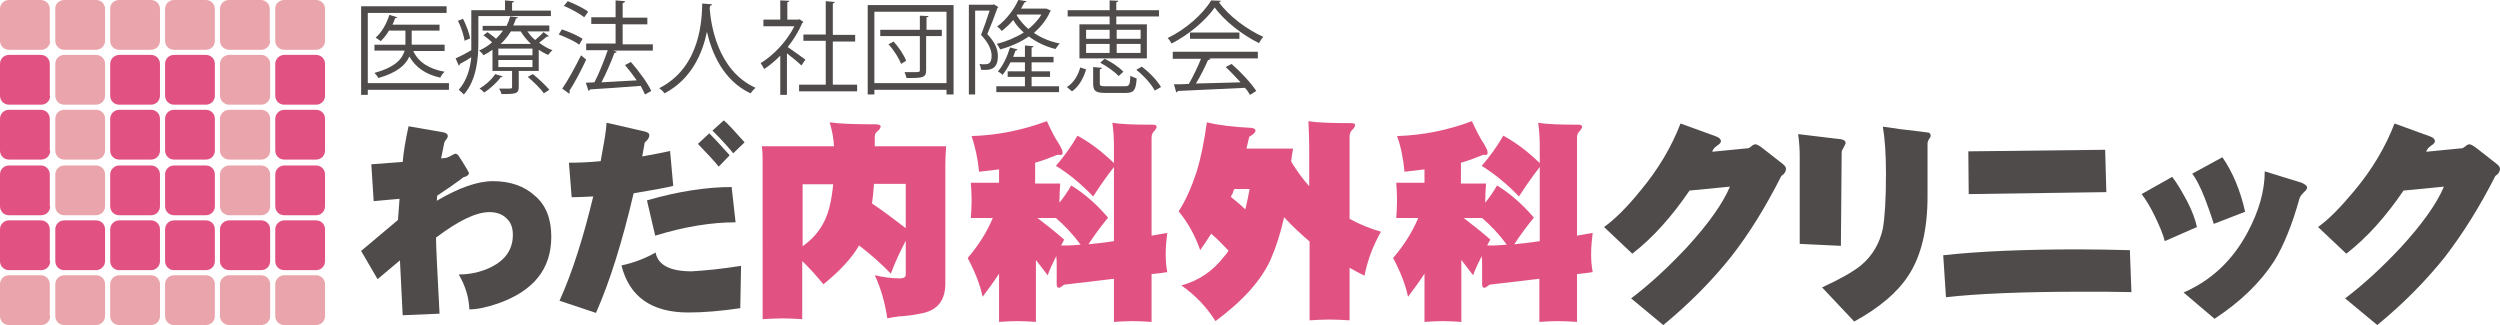 <?xml version="1.0" encoding="utf-8"?>
<!-- Generator: Adobe Illustrator 28.0.0, SVG Export Plug-In . SVG Version: 6.00 Build 0)  -->
<svg version="1.1" id="レイヤー_1" xmlns="http://www.w3.org/2000/svg" xmlns:xlink="http://www.w3.org/1999/xlink" x="0px"
	 y="0px" viewBox="0 0 637.6 82.9" style="enable-background:new 0 0 637.6 82.9;" xml:space="preserve">
<style type="text/css">
	.st0{fill:#EAA4AB;}
	.st1{fill:#E15282;}
	.st2{fill:#4E4B4A;}
</style>
<g>
	<g>
		<g>
			<g>
				<g>
					<path class="st0" d="M12.8,10.4c0,1.3-1,2.3-2.3,2.3H2.3c-1.3,0-2.3-1-2.3-2.3V2.3C0,1,1,0,2.3,0h8.1c1.3,0,2.3,1,2.3,2.3V10.4
						z"/>
					<g>
						<path class="st0" d="M26.8,10.4c0,1.3-1.1,2.3-2.3,2.3h-8.1c-1.3,0-2.3-1-2.3-2.3V2.3C14,1,15.1,0,16.4,0h8.1
							c1.3,0,2.3,1,2.3,2.3V10.4z"/>
					</g>
					<g>
						<path class="st0" d="M40.8,10.4c0,1.3-1,2.3-2.3,2.3h-8.1c-1.3,0-2.3-1-2.3-2.3V2.3C28,1,29.1,0,30.4,0h8.1
							c1.3,0,2.3,1,2.3,2.3V10.4z"/>
					</g>
					<path class="st0" d="M54.8,10.4c0,1.3-1,2.3-2.3,2.3h-8.1c-1.3,0-2.3-1-2.3-2.3V2.3c0-1.3,1-2.3,2.3-2.3h8.1
						c1.3,0,2.3,1,2.3,2.3V10.4z"/>
					<path class="st0" d="M68.9,10.4c0,1.3-1,2.3-2.3,2.3h-8.1c-1.3,0-2.4-1-2.4-2.3V2.3C56.1,1,57.1,0,58.4,0h8.1
						c1.3,0,2.3,1,2.3,2.3V10.4z"/>
					<path class="st0" d="M82.9,10.4c0,1.3-1,2.3-2.3,2.3h-8.1c-1.3,0-2.3-1-2.3-2.3V2.3C70.1,1,71.2,0,72.5,0h8.1
						c1.3,0,2.3,1,2.3,2.3V10.4z"/>
				</g>
				<g>
					<path class="st1" d="M12.8,24.4c0,1.3-1,2.3-2.3,2.3H2.3c-1.3,0-2.3-1-2.3-2.3v-8.1C0,15,1,14,2.3,14h8.1c1.3,0,2.3,1,2.3,2.3
						V24.4z"/>
					<path class="st0" d="M26.8,24.4c0,1.3-1.1,2.3-2.3,2.3h-8.1c-1.3,0-2.3-1-2.3-2.3v-8.1c0-1.3,1-2.3,2.3-2.3h8.1
						c1.3,0,2.3,1,2.3,2.3V24.4z"/>
					<path class="st1" d="M40.8,24.4c0,1.3-1,2.3-2.3,2.3h-8.1c-1.3,0-2.3-1-2.3-2.3v-8.1c0-1.3,1.1-2.3,2.3-2.3h8.1
						c1.3,0,2.3,1,2.3,2.3V24.4z"/>
					<path class="st1" d="M54.8,24.4c0,1.3-1,2.3-2.3,2.3h-8.1c-1.3,0-2.3-1-2.3-2.3v-8.1c0-1.3,1-2.3,2.3-2.3h8.1
						c1.3,0,2.3,1,2.3,2.3V24.4z"/>
					<g>
						<path class="st0" d="M68.9,24.4c0,1.3-1,2.3-2.3,2.3h-8.1c-1.3,0-2.4-1-2.4-2.3v-8.1c0-1.3,1.1-2.3,2.4-2.3h8.1
							c1.3,0,2.3,1,2.3,2.3V24.4z"/>
					</g>
					<path class="st1" d="M82.9,24.4c0,1.3-1,2.3-2.3,2.3h-8.1c-1.3,0-2.3-1-2.3-2.3v-8.1c0-1.3,1.1-2.3,2.3-2.3h8.1
						c1.3,0,2.3,1,2.3,2.3V24.4z"/>
				</g>
				<g>
					<path class="st1" d="M12.8,38.4c0,1.3-1,2.3-2.3,2.3H2.3c-1.3,0-2.3-1-2.3-2.3v-8.1C0,29,1,28,2.3,28h8.1c1.3,0,2.3,1,2.3,2.3
						V38.4z"/>
					<path class="st0" d="M26.8,38.4c0,1.3-1.1,2.3-2.3,2.3h-8.1c-1.3,0-2.3-1-2.3-2.3v-8.1c0-1.3,1-2.3,2.3-2.3h8.1
						c1.3,0,2.3,1,2.3,2.3V38.4z"/>
					<path class="st1" d="M40.8,38.4c0,1.3-1,2.3-2.3,2.3h-8.1c-1.3,0-2.3-1-2.3-2.3v-8.1c0-1.3,1.1-2.3,2.3-2.3h8.1
						c1.3,0,2.3,1,2.3,2.3V38.4z"/>
					<path class="st1" d="M54.8,38.4c0,1.3-1,2.3-2.3,2.3h-8.1c-1.3,0-2.3-1-2.3-2.3v-8.1c0-1.3,1-2.3,2.3-2.3h8.1
						c1.3,0,2.3,1,2.3,2.3V38.4z"/>
					<path class="st0" d="M68.9,38.4c0,1.3-1,2.3-2.3,2.3h-8.1c-1.3,0-2.4-1-2.4-2.3v-8.1c0-1.3,1.1-2.3,2.4-2.3h8.1
						c1.3,0,2.3,1,2.3,2.3V38.4z"/>
					<path class="st1" d="M82.9,38.4c0,1.3-1,2.3-2.3,2.3h-8.1c-1.3,0-2.3-1-2.3-2.3v-8.1c0-1.3,1.1-2.3,2.3-2.3h8.1
						c1.3,0,2.3,1,2.3,2.3V38.4z"/>
				</g>
			</g>
		</g>
		<g>
			<g>
				<g>
					<path class="st1" d="M12.8,52.6c0,1.3-1,2.3-2.3,2.3H2.3c-1.3,0-2.3-1-2.3-2.3v-8.1c0-1.3,1-2.3,2.3-2.3h8.1
						c1.3,0,2.3,1,2.3,2.3V52.6z"/>
					<g>
						<path class="st0" d="M26.8,52.6c0,1.3-1.1,2.3-2.3,2.3h-8.1c-1.3,0-2.3-1-2.3-2.3v-8.1c0-1.3,1-2.3,2.3-2.3h8.1
							c1.3,0,2.3,1,2.3,2.3V52.6z"/>
					</g>
					<path class="st1" d="M40.8,52.6c0,1.3-1,2.3-2.3,2.3h-8.1c-1.3,0-2.3-1-2.3-2.3v-8.1c0-1.3,1.1-2.3,2.3-2.3h8.1
						c1.3,0,2.3,1,2.3,2.3V52.6z"/>
					<path class="st1" d="M54.8,52.6c0,1.3-1,2.3-2.3,2.3h-8.1c-1.3,0-2.3-1-2.3-2.3v-8.1c0-1.3,1-2.3,2.3-2.3h8.1
						c1.3,0,2.3,1,2.3,2.3V52.6z"/>
					<path class="st0" d="M68.9,52.6c0,1.3-1,2.3-2.3,2.3h-8.1c-1.3,0-2.4-1-2.4-2.3v-8.1c0-1.3,1.1-2.3,2.4-2.3h8.1
						c1.3,0,2.3,1,2.3,2.3V52.6z"/>
					<path class="st1" d="M82.9,52.6c0,1.3-1,2.3-2.3,2.3h-8.1c-1.3,0-2.3-1-2.3-2.3v-8.1c0-1.3,1.1-2.3,2.3-2.3h8.1
						c1.3,0,2.3,1,2.3,2.3V52.6z"/>
				</g>
				<g>
					<path class="st1" d="M12.8,66.6c0,1.3-1,2.3-2.3,2.3H2.3c-1.3,0-2.3-1-2.3-2.3v-8.1c0-1.3,1-2.3,2.3-2.3h8.1
						c1.3,0,2.3,1,2.3,2.3V66.6z"/>
					<path class="st1" d="M26.8,66.6c0,1.3-1.1,2.3-2.3,2.3h-8.1c-1.3,0-2.3-1-2.3-2.3v-8.1c0-1.3,1-2.3,2.3-2.3h8.1
						c1.3,0,2.3,1,2.3,2.3V66.6z"/>
					<path class="st1" d="M40.8,66.6c0,1.3-1,2.3-2.3,2.3h-8.1c-1.3,0-2.3-1-2.3-2.3v-8.1c0-1.3,1.1-2.3,2.3-2.3h8.1
						c1.3,0,2.3,1,2.3,2.3V66.6z"/>
					<g>
						<path class="st1" d="M54.8,66.6c0,1.3-1,2.3-2.3,2.3h-8.1c-1.3,0-2.3-1-2.3-2.3v-8.1c0-1.3,1-2.3,2.3-2.3h8.1
							c1.3,0,2.3,1,2.3,2.3V66.6z"/>
					</g>
					<g>
						<path class="st1" d="M68.9,66.6c0,1.3-1,2.3-2.3,2.3h-8.1c-1.3,0-2.4-1-2.4-2.3v-8.1c0-1.3,1.1-2.3,2.4-2.3h8.1
							c1.3,0,2.3,1,2.3,2.3V66.6z"/>
					</g>
					<path class="st1" d="M82.9,66.6c0,1.3-1,2.3-2.3,2.3h-8.1c-1.3,0-2.3-1-2.3-2.3v-8.1c0-1.3,1.1-2.3,2.3-2.3h8.1
						c1.3,0,2.3,1,2.3,2.3V66.6z"/>
				</g>
				<g>
					<path class="st0" d="M12.8,80.6c0,1.3-1,2.3-2.3,2.3H2.3c-1.3,0-2.3-1-2.3-2.3v-8.1c0-1.3,1-2.3,2.3-2.3h8.1
						c1.3,0,2.3,1,2.3,2.3V80.6z"/>
					<path class="st0" d="M26.8,80.6c0,1.3-1.1,2.3-2.3,2.3h-8.1c-1.3,0-2.3-1-2.3-2.3v-8.1c0-1.3,1-2.3,2.3-2.3h8.1
						c1.3,0,2.3,1,2.3,2.3V80.6z"/>
					<path class="st0" d="M40.8,80.6c0,1.3-1,2.3-2.3,2.3h-8.1c-1.3,0-2.3-1-2.3-2.3v-8.1c0-1.3,1.1-2.3,2.3-2.3h8.1
						c1.3,0,2.3,1,2.3,2.3V80.6z"/>
					<path class="st0" d="M54.8,80.6c0,1.3-1,2.3-2.3,2.3h-8.1c-1.3,0-2.3-1-2.3-2.3v-8.1c0-1.3,1-2.3,2.3-2.3h8.1
						c1.3,0,2.3,1,2.3,2.3V80.6z"/>
					<path class="st0" d="M68.9,80.6c0,1.3-1,2.3-2.3,2.3h-8.1c-1.3,0-2.4-1-2.4-2.3v-8.1c0-1.3,1.1-2.3,2.4-2.3h8.1
						c1.3,0,2.3,1,2.3,2.3V80.6z"/>
					<path class="st0" d="M82.9,80.6c0,1.3-1,2.3-2.3,2.3h-8.1c-1.3,0-2.3-1-2.3-2.3v-8.1c0-1.3,1.1-2.3,2.3-2.3h8.1
						c1.3,0,2.3,1,2.3,2.3V80.6z"/>
				</g>
			</g>
		</g>
	</g>
	<g>
		<g>
			<path class="st2" d="M140.6,60.4c0,8.2-4.5,13.8-13.6,17c-2.9,1-5.3,1.5-7.3,1.5c-0.1-3-1-6-2.7-8.9c2.9,0,5.7-0.6,8.3-1.9
				c3.6-1.8,5.5-4.5,5.5-8.2c0-1.8-0.5-3.2-1.6-4.2c-1.1-1.1-2.6-1.6-4.4-1.6c-3.4,0-7.9,2.2-13.6,6.5c0,1.9,0.3,8.3,0.9,19.4
				l-9.4,0.4L102,66.4l-5.7,4.8L92.1,64l9.4-7.9l0.4-5.4l-6.6,0.6l-0.6-9.4l8-0.6c0.2-2.4,0.7-5.5,1.5-9.1l8.6,1.5
				c0.9,0.1,1.4,0.5,1.4,1c0,0.2-0.1,0.5-0.4,0.9c-0.3,0.3-0.4,0.6-0.5,0.8c-0.1,0.7-0.4,2-0.8,4l1-0.1c0.3,0,0.8-0.2,1.4-0.5
				c0.7-0.4,1.1-0.6,1.2-0.6c0.4,0,0.8,0.3,1.1,0.9c0.3,0.5,0.6,0.9,0.9,1.4c1,1.6,1.5,2.5,1.5,2.6c0,0.5-0.5,0.9-1.4,1.1
				c-2.1,1.6-4.4,3.2-6.7,4.7l-0.1,1.3c5.6-3.3,10.4-5,14.3-5c4.5,0,8.1,1.3,10.8,3.8C139.3,52.4,140.6,55.9,140.6,60.4z"/>
			<path class="st2" d="M171.7,47.4c-1.4,0.4-4.8,1-10.1,1.9c-2.9,12.4-6.1,22.6-9.6,30.5l-9.3-3.1c3.3-7.3,6.1-16.2,8.6-26.6
				c-2,0.1-3.8,0.2-5.5,0.2l-0.7-8.8c2.4,0,5.1-0.1,8.1-0.4c0.8-4.4,1.4-7.6,1.5-9.8l9.6,2.2c0.9,0.2,1.3,0.5,1.3,1
				c0,0.4-0.2,0.8-0.5,1.2c-0.4,0.4-0.7,0.6-0.7,0.8l-0.6,3.4c2.6-0.5,5-0.9,7.1-1.4L171.7,47.4z M189,67.8l-0.2,10.8
				c-4.8,0.7-9.2,1.1-13.2,1.1c-9.4,0-15.1-4-17.1-12c3.2-0.7,6.1-1.8,8.7-3.3c0.6,3.2,3.7,4.8,9.2,4.8C179.8,69,184,68.6,189,67.8z
				 M187.6,56.7c-6.2,0-13,1.1-20.5,3.4l-2.1-9c8-2.3,15.2-3.4,21.6-3.4L187.6,56.7z M186.1,39.6l-2.8,2.9c-1.1-1.4-2.9-3.3-5.3-5.8
				l2.9-2.7C181.9,35,183.7,36.9,186.1,39.6z M189.9,36.3l-2.9,2.8c-1.1-1.4-2.8-3.3-5.3-5.8l2.9-2.6
				C185.7,31.6,187.4,33.5,189.9,36.3z"/>
			<path class="st1" d="M194.3,37.3h18.4c-0.1-1.8-0.4-3.8-1.1-6.1c2.8,0.4,6.7,0.5,11.6,0.5c0.9,0,1.4,0.2,1.4,0.5
				c0,0.4-0.2,0.7-0.6,1.1c-0.6,0.4-0.9,0.9-0.9,1.5v2.5h18.2c-0.1,1.6-0.2,3.1-0.2,4.7v30.3c0,4.1-1.8,6.6-5.5,7.5
				c-2.2,0.5-4.4,0.8-6.4,0.9c-1,0.1-1.9,0.3-2.9,0.5c-0.6-4-1.6-7.6-3.2-11c2.2,0.5,4.4,0.8,6.4,0.8c1,0,1.5-0.3,1.5-1v-8.6
				c-1.4,2.7-2.7,5.4-3.8,8.4c-2.4-2.5-5.1-4.9-8.1-7.2c-1.9,3.3-5,6.6-9.1,9.9c-1.8-2.2-3.6-4.2-5.4-5.9v14.8
				c-1.7-0.1-3.4-0.2-5-0.2c-1.7,0-3.4,0.1-5.1,0.2V42.1C194.5,40.2,194.5,38.6,194.3,37.3z M204.7,62.8c2.4-1.7,4.3-3.8,5.6-6.5
				c1.1-2.2,1.8-5.3,2.2-9.3h-7.8V62.8z M222.4,51.9c2.7,1.8,5.5,3.9,8.6,6.3V46.9h-8.1C222.8,48.7,222.6,50.4,222.4,51.9z"/>
			<path class="st1" d="M269.6,39.5c-1.7,0.7-3.5,1.4-5.6,2v5.3h6.4c-0.1,1.5-0.2,3-0.2,4.5c0,0.1,0,0.2,0,0.4
				c1.1-1.4,2.1-2.8,3-4.4c3.3,2,6.5,4.8,9.4,8.2c-1.8,2.2-3.5,4.5-5,6.8c1.8-0.2,4-0.4,6.5-0.8V42.6c-1.9,2.4-3.6,4.9-5.3,7.5
				c-3.1-3.2-6.2-5.8-9.5-7.8c2-2.3,3.9-4.9,5.5-7.7c3.3,1.8,6.3,4.1,9.3,7v-4.2c0-1.9-0.1-3.9-0.4-6.1c2.2,0.4,5.7,0.5,10.3,0.5
				c0.6,0,1,0.2,1,0.5c0,0.3-0.2,0.6-0.5,1c-0.5,0.4-0.8,1-0.8,1.8v25c1.4-0.2,2.7-0.5,4-0.7c-0.2,1.7-0.4,3.5-0.4,5.3
				c0,1.6,0.1,3.1,0.4,4.7c-1.3,0.2-2.7,0.4-4,0.5v12.2c-1.6-0.1-3.2-0.2-4.9-0.2c-1.6,0-3.1,0.1-4.7,0.2v-11
				c-4.3,0.5-8.5,1-12.7,1.5c-0.6,0.5-1.1,0.8-1.3,0.8c-0.4,0-0.6-0.3-0.6-0.8v-4.7c0-0.8,0-1.7-0.1-2.6c-0.8,1.6-1.6,3.2-2.2,4.9
				c-1-1.3-2-2.6-3-3.9v15.8c-1.6-0.1-3.1-0.2-4.7-0.2c-1.6,0-3.1,0.1-4.7,0.2V69.8c-1.3,2-2.7,3.9-4.2,5.9c-0.6-3-1.9-6.3-3.8-9.9
				c2.8-3.3,4.9-6.6,6.4-10.2h-5.6c0.1-1.5,0.2-3,0.2-4.5c0-1.5-0.1-3-0.2-4.5h7.2v-3.4c-1.6,0.2-3.3,0.4-5.1,0.6
				c-0.3-3.3-1-6.4-1.9-9.1c6.6-0.2,13-1.5,19.2-3.8c1,2.2,2,4.2,3.2,6c0.5,0.9,0.8,1.5,0.8,2c0,0.4-0.1,0.6-0.4,0.6L269.6,39.5z
				 M270.6,62.6h1.9c0.7,0,1.7-0.1,3.1-0.2c-2-2.7-4.1-4.9-6.3-6.8h-4.7c2.1,1.6,4.4,3.4,6.8,5.5C271.2,61.6,270.9,62.1,270.6,62.6z
				"/>
			<path class="st1" d="M307.8,31.2c3.3,0.8,7.1,1.2,11.2,1.4c0.8,0.1,1.2,0.3,1.2,0.7c0,0.5-0.6,1-1.6,1.6c-0.2,1-0.5,2-0.7,3h11.9
				c-0.2,1-0.4,2.1-0.5,3.3c1.4,2.3,2.9,4.4,4.6,6.3v-10c0-2-0.1-4.2-0.2-6.6c2.4,0.4,6,0.5,10.9,0.5c0.7,0,1,0.2,1,0.5
				c0,0.3-0.2,0.7-0.6,1.1c-0.6,0.5-0.8,1.1-0.8,1.9v20.9c2.5,1.4,5.2,2.5,8,3.3c-2,3.5-3.4,7.2-4.2,11.2c-1.3-0.6-2.5-1.3-3.8-2
				v13.4c-1.7-0.1-3.4-0.2-5.1-0.2c-1.7,0-3.5,0.1-5.1,0.2V61.6c-2.2-1.9-4.4-3.9-6.5-6.2c-0.9,4-2,7.5-3.4,10.7
				c-2.4,5.4-7.1,10.6-14.1,15.8c-2.2-3.5-5.1-6.6-8.7-9.1c4.4-1.2,8.1-3.7,10.9-7.4c0.4-0.4,0.8-0.9,1.1-1.5
				c-1.5-1.6-2.9-3-4.4-4.3c-0.9,1.4-1.8,2.8-2.8,4.2c-1.3-3.7-3.1-7-5.5-9.9c1.7-2.6,3.2-5.9,4.6-10.1
				C306.2,40.5,307.1,36.3,307.8,31.2z M313.9,50.2c1.2,1,2.5,2,3.7,3.2c0.4-1.7,0.8-3.4,1.1-5.2h-3.9c-0.2,0.5-0.4,0.9-0.5,1.3
				C314.1,49.7,314,50,313.9,50.2z"/>
			<path class="st1" d="M378.2,39.5c-1.7,0.7-3.5,1.4-5.6,2v5.3h6.4c-0.1,1.5-0.2,3-0.2,4.5c0,0.1,0,0.2,0,0.4
				c1.1-1.4,2.1-2.8,3-4.4c3.3,2,6.5,4.8,9.4,8.2c-1.8,2.2-3.5,4.5-5,6.8c1.8-0.2,4-0.4,6.5-0.8V42.6c-1.9,2.4-3.6,4.9-5.3,7.5
				c-3.1-3.2-6.3-5.8-9.5-7.8c2-2.3,3.9-4.9,5.5-7.7c3.3,1.8,6.3,4.1,9.3,7v-4.2c0-1.9-0.1-3.9-0.4-6.1c2.2,0.4,5.7,0.5,10.3,0.5
				c0.6,0,0.9,0.2,0.9,0.5c0,0.3-0.2,0.6-0.5,1c-0.5,0.4-0.8,1-0.8,1.8v25c1.4-0.2,2.7-0.5,4-0.7c-0.2,1.7-0.4,3.5-0.4,5.3
				c0,1.6,0.1,3.1,0.4,4.7c-1.3,0.2-2.7,0.4-4,0.5v12.2c-1.6-0.1-3.2-0.2-4.9-0.2c-1.6,0-3.1,0.1-4.7,0.2v-11
				c-4.3,0.5-8.5,1-12.7,1.5c-0.6,0.5-1.1,0.8-1.3,0.8c-0.4,0-0.6-0.3-0.6-0.8v-4.7c0-0.8,0-1.7-0.1-2.6c-0.8,1.6-1.6,3.2-2.2,4.9
				c-1-1.3-2-2.6-3-3.9v15.8c-1.6-0.1-3.1-0.2-4.7-0.2c-1.6,0-3.1,0.1-4.7,0.2V69.8c-1.3,2-2.7,3.9-4.2,5.9c-0.6-3-1.9-6.3-3.8-9.9
				c2.8-3.3,4.9-6.6,6.4-10.2h-5.6c0.1-1.5,0.2-3,0.2-4.5c0-1.5-0.1-3-0.2-4.5h7.2v-3.4c-1.6,0.2-3.3,0.4-5.1,0.6
				c-0.3-3.3-0.9-6.4-1.9-9.1c6.6-0.2,13-1.5,19.1-3.8c1,2.2,2,4.2,3.2,6c0.5,0.9,0.8,1.5,0.8,2c0,0.4-0.1,0.6-0.4,0.6L378.2,39.5z
				 M379.3,62.6h1.9c0.7,0,1.7-0.1,3.1-0.2c-2-2.7-4.1-4.9-6.3-6.8h-4.7c2.1,1.6,4.4,3.4,6.8,5.5C379.8,61.6,379.5,62.1,379.3,62.6z
				"/>
			<path class="st2" d="M455.5,43c0,0.5-0.2,1-0.6,1.4l-0.6,0.5c-3.9,7.7-8.1,14.6-12.9,20.7c-4.8,6-10.5,11.8-17.2,17.3l-8.2-6.8
				c4.9-3.7,9.6-8.1,14.2-13c5.5-6,9.2-11.2,11-15.5l-10.3,1c-4.5,6.6-9.3,12-14.6,16.1l-7.2-6.8c2.8-2,5.9-5.1,9.3-9.3
				c4.5-5.4,7.9-11.1,10.2-17.1l9.1,3.3c0.8,0.3,1.2,0.7,1.2,1.2c0,0.4-0.3,0.7-0.9,1.1c-0.5,0.4-0.8,0.6-0.9,0.8
				c-0.2,0.3-0.4,0.6-0.4,0.8l9.2-0.9c0.1,0,0.4-0.2,0.8-0.5c0.4-0.4,0.8-0.5,1-0.5c0.4,0,1.1,0.4,2.1,1.2l4.6,3.6
				C455.1,42.1,455.5,42.6,455.5,43z"/>
			<path class="st2" d="M470.7,36.5c0,0.2-0.2,0.5-0.5,1.1c-0.3,0.5-0.5,0.9-0.5,1.3c0,1-0.1,8.9-0.2,23.8l-10.5-0.5V39.8
				c0-1.6-0.1-3.4-0.4-5.6l9.1,1.1c0.6,0.1,1.2,0.1,1.8,0.2C470.4,35.7,470.7,36,470.7,36.5z M492.4,34.6c0,0.3-0.2,0.6-0.5,1
				c-0.2,0.4-0.3,0.7-0.3,0.9v13.6c0,8.4-1.6,15.2-4.9,20.2c-2.8,4.3-7.4,8.2-13.8,11.7l-8.2-8.7c4.6-2.1,7.9-4,9.9-5.6
				c3-2.5,4.8-5.7,5.6-9.4c0.5-2.8,0.8-7.5,0.8-14c0-5.1-0.3-9.1-0.8-12c3.2,0.5,6.3,0.9,9.2,1.2c0.7,0.1,1.4,0.2,2.3,0.3
				C492.1,33.8,492.4,34.1,492.4,34.6z"/>
			<path class="st2" d="M543.6,74.5c-3.8-0.1-8-0.1-12.5-0.1c-15.2,0-26.8,0.5-34.8,1.4l-0.7-10.7c9-1,20.5-1.5,34.5-1.5
				c4.4,0,8.8,0.1,13.1,0.2L543.6,74.5z M537.2,49l-35.1,0.5L502,38.6l34.9-0.4L537.2,49z"/>
			<path class="st2" d="M560.3,57.9l-8.2,3.6c-0.4-1.7-1.3-3.8-2.5-6.3c-1.2-2.5-2.4-4.4-3.4-5.7l7.8-4.4c1.3,1.7,2.5,3.8,3.8,6.2
				C559.1,53.8,559.9,56,560.3,57.9z M588.4,47.8c0,0.4-0.3,0.8-0.8,1.2c-0.5,0.5-0.9,1-1.1,1.5c-1.9,6.8-4.1,12.2-6.5,16.1
				c-3.5,5.4-8.5,10.3-15.2,14.7l-7.9-6.7c7.1-3.1,12.5-8.2,16.3-15.3c2.9-5.4,4.4-10.6,4.4-15.6l9.4,2.9
				C587.9,47,588.4,47.4,588.4,47.8z M572.6,54l-8,3.1c-0.6-2-1.4-4.2-2.3-6.6c-1.2-3-2.3-5.1-3.2-6.2l7.7-4.2
				C569.5,44,571.4,48.7,572.6,54z"/>
			<path class="st2" d="M637.6,43c0,0.5-0.2,1-0.6,1.4l-0.6,0.5c-3.9,7.7-8.2,14.6-12.9,20.7c-4.8,6-10.5,11.8-17.2,17.3l-8.2-6.8
				c4.9-3.7,9.6-8.1,14.2-13c5.5-6,9.2-11.2,11-15.5l-10.3,1c-4.5,6.6-9.3,12-14.6,16.1l-7.2-6.8c2.8-2,5.8-5.1,9.3-9.3
				c4.5-5.4,7.9-11.1,10.2-17.1l9.1,3.3c0.8,0.3,1.2,0.7,1.2,1.2c0,0.4-0.3,0.7-0.9,1.1c-0.5,0.4-0.8,0.6-0.9,0.8
				c-0.2,0.3-0.4,0.6-0.4,0.8l9.2-0.9c0.1,0,0.4-0.2,0.8-0.5c0.4-0.4,0.8-0.5,1-0.5c0.4,0,1.1,0.4,2.1,1.2l4.6,3.6
				C637.2,42.1,637.6,42.6,637.6,43z"/>
		</g>
		<g>
			<path class="st2" d="M114.5,21.2v1.7H93.8v1.3h-1.7V1.6h21.8v1.7H93.8v17.9H114.5z M113.4,11.4V13h-8c1.3,2.9,4.1,4.6,8,5.3
				c-0.4,0.3-0.9,1-1.1,1.5c-3.7-0.8-6.3-2.6-7.9-5.4c-0.9,2.1-3,4.1-7.9,5.5c-0.2-0.4-0.7-1-1-1.3c5.4-1.5,7.1-3.6,7.7-5.7h-7.7
				v-1.5h7.9V7.8h-4.2c-0.6,1.1-1.4,2-2.1,2.7c-0.3-0.3-0.9-0.6-1.3-0.9c1.5-1.3,2.8-3.5,3.5-5.8l2,0.6c-0.1,0.2-0.2,0.2-0.5,0.2
				c-0.2,0.5-0.4,1.1-0.7,1.7h12v1.5H105v3.6H113.4z"/>
			<path class="st2" d="M140.7,4.1H122v6.9c0,4-0.5,9.5-3.7,13.1c-0.3-0.3-0.9-0.9-1.3-1.2c2.1-2.4,2.9-5.4,3.2-8.3
				c-1.1,0.7-2.1,1.3-2.9,1.7c0,0.2-0.1,0.4-0.3,0.4l-0.8-1.8c1.1-0.5,2.5-1.2,4-2.1c0-0.7,0-1.3,0-2V2.6h8.6V0.1l2.3,0.2
				c0,0.2-0.2,0.3-0.5,0.4v2h9.9V4.1z M118.1,4.8c0.8,1.6,1.6,3.7,1.8,5c-1.1,0.5-1.3,0.5-1.4,0.6c-0.2-1.3-0.9-3.5-1.7-5.1
				L118.1,4.8z M134.5,8c0.6,0.8,1.2,1.6,2,2.2c0.7-0.6,1.6-1.4,2.1-2l1.4,1c-0.1,0.1-0.3,0.2-0.5,0.1c-0.5,0.4-1.3,1.1-2,1.6
				c1.1,0.8,2.2,1.5,3.4,1.9c-0.4,0.3-0.8,0.9-1.1,1.2c-0.8-0.3-1.6-0.8-2.4-1.3v5.4h-5.1v4.1c0,1.7-0.8,1.8-4.4,1.8
				c-0.1-0.5-0.4-1-0.6-1.4c0.6,0,1.1,0,1.6,0c1.7,0,1.7,0,1.7-0.4v-4.1h-5v-5.4c-0.7,0.5-1.5,1-2.3,1.4c-0.2-0.4-0.7-0.9-1.1-1.2
				c1.3-0.6,2.4-1.3,3.3-2.1c-0.6-0.6-1.5-1.3-2.2-1.8l1-0.8c0.7,0.5,1.6,1.1,2.2,1.7c0.7-0.7,1.3-1.4,1.8-2.1h-5.2V6.6h6.1
				c0.4-0.8,0.7-1.6,0.9-2.4l2,0.2c-0.1,0.2-0.2,0.3-0.5,0.3c-0.2,0.6-0.4,1.2-0.7,1.8h9.2V8H134.5z M128.2,19.5
				c-0.1,0.2-0.2,0.2-0.5,0.2c-1,1.4-2.7,2.9-4.2,3.9c-0.3-0.3-0.8-0.8-1.2-1c1.5-0.9,3.1-2.3,4-3.7L128.2,19.5z M135.8,14.1v-1.7
				h-8.7v1.7H135.8z M135.8,17.1v-1.8h-8.7v1.8H135.8z M130.3,8c-0.7,1.1-1.5,2.2-2.6,3.2h7.7c-1-1-1.9-2-2.6-3.2H130.3z
				 M138.7,23.8c-0.8-1.2-2.6-2.9-4.1-4.2l1.3-0.7c1.5,1.2,3.3,2.9,4.2,4L138.7,23.8z"/>
			<path class="st2" d="M143.3,7.5c1.8,0.6,4.1,1.6,5.3,2.4l-0.9,1.5c-1.1-0.9-3.4-1.9-5.2-2.6L143.3,7.5z M143.4,22.6
				c1.4-2,3.3-5.5,4.8-8.5c1,0.9,1.2,1,1.3,1.1c-1.3,2.8-3,6-4.3,8c0.1,0.1,0.1,0.3,0.1,0.4c0,0.1-0.1,0.2-0.1,0.3L143.4,22.6z
				 M144.8,0.3c1.8,0.7,4.1,1.8,5.2,2.7l-1,1.4c-1.1-0.9-3.3-2.1-5.2-2.9L144.8,0.3z M166.5,11.2v1.7h-10.1l0.9,0.3
				c-0.1,0.2-0.3,0.3-0.6,0.3c-0.8,2.2-2.1,5.2-3.3,7.5c2.7-0.2,5.9-0.3,9-0.5c-0.9-1.3-2-2.7-3-3.9l1.5-0.8c2,2.3,4.3,5.4,5.2,7.4
				l-1.6,0.9c-0.3-0.7-0.7-1.4-1.1-2.2c-4.8,0.4-9.8,0.7-12.9,0.9c-0.1,0.2-0.2,0.3-0.4,0.4l-0.7-2.1l2.2-0.1
				c1.2-2.3,2.5-5.6,3.4-8.2h-5.5v-1.7h7.5V6.1h-6.2V4.4h6.2V0.1l2.4,0.2c0,0.3-0.3,0.4-0.6,0.5v3.7h6.3v1.7h-6.3v5.1H166.5z"/>
			<path class="st2" d="M181.6,1.1c0,0.2-0.2,0.3-0.5,0.4l-0.1,0.7c0.3,3.7,1.8,15.7,11.7,20.2c-0.5,0.4-1,1-1.3,1.4
				c-7-3.3-9.9-10.4-11.1-15.7h0c-1.1,5.3-3.8,12-10.8,15.7c-0.3-0.4-0.9-1-1.4-1.3c10.8-5.4,10.9-18.1,11-21.6L181.6,1.1z"/>
			<path class="st2" d="M204.9,5.6c0,0.1-0.2,0.2-0.3,0.3c-0.9,2.1-2.2,4.2-3.7,6.1c1.2,0.8,3.8,2.7,4.5,3.2l-1,1.5
				c-0.7-0.7-2.4-2.1-3.7-3.1v10.6h-1.7v-10c-1.3,1.3-2.7,2.5-4.1,3.4c-0.2-0.4-0.7-1.2-0.9-1.5c3.3-2,6.7-5.6,8.6-9.4h-7.9V5h4.3
				V0.1l2.3,0.1c0,0.2-0.2,0.3-0.5,0.4V5h2.8l0.3-0.1L204.9,5.6z M212.3,21.6h6.3v1.7h-14.8v-1.7h6.8V10.4h-5.7V8.8h5.7V0.3l2.3,0.2
				c0,0.2-0.2,0.3-0.5,0.4v8h5.7v1.7h-5.7V21.6z"/>
			<path class="st2" d="M221.3,1.3h21.9v22.8h-1.8v-1.2H223v1.2h-1.7V1.3z M223,21.2h18.4V3H223V21.2z M240.2,7.6v1.6h-4v8.7
				c0,2-1,2-5,2c-0.1-0.4-0.3-1.1-0.5-1.5c0.8,0,1.5,0,2.1,0c1.6,0,1.8,0,1.8-0.5V9.2h-10.1V7.6h10.1V4l2.2,0.1
				c0,0.2-0.2,0.3-0.5,0.3v3.2H240.2z M229.8,16.3c-0.5-1.4-1.8-3.5-3.2-5l1.3-0.7c1.3,1.4,2.7,3.5,3.2,4.9L229.8,16.3z"/>
			<path class="st2" d="M253.5,1.1l1.1,0.7c0,0.1-0.1,0.2-0.2,0.2c-0.7,2-1.7,4.6-2.6,6.7c2,2.1,2.7,3.9,2.7,5.6
				c0,3.7-2.3,3.6-4.3,3.5c0-0.4-0.2-1.1-0.4-1.5c0.4,0.1,0.8,0.1,1.1,0.1c1,0,2,0,2-2.2c0-1.4-0.7-3.2-2.7-5.3
				c0.8-2,1.6-4.4,2.2-6.2h-3.7v21.4h-1.6V1.2h6.1L253.5,1.1z M263.1,19.6V22h7v1.5h-16V22h7.3v-2.4H257v-1.4h4.4v-2.3h-3.7
				c-0.6,1.2-1.3,2.3-2,3.2c-0.3-0.3-0.8-0.7-1.2-0.9c1.3-1.4,2.4-3.8,3.1-6.1l1.9,0.5c-0.1,0.2-0.2,0.3-0.5,0.3
				c-0.2,0.5-0.4,1.1-0.6,1.6h3v-2.9l2.2,0.2c0,0.2-0.2,0.3-0.5,0.3v2.4h5.6v1.4h-5.6v2.3h4.7v1.4H263.1z M266.9,2.2l1.1,0.5
				c0,0.1-0.1,0.2-0.2,0.3c-0.9,2.1-2.4,3.9-4.1,5.4c1.9,1.3,4.1,2.2,6.6,2.7c-0.4,0.3-0.8,1-1.1,1.4c-2.5-0.6-4.8-1.7-6.8-3.2
				c-2.2,1.5-4.7,2.6-7.3,3.3c-0.2-0.4-0.6-1.1-0.9-1.4c2.4-0.6,4.8-1.6,6.9-2.9c-1.1-1-2-2-2.7-3.2c-0.8,1-1.8,1.9-2.9,2.8
				c-0.3-0.4-0.8-0.9-1.2-1.1c2.6-2,4.5-4.7,5.4-6.8l2.1,0.3c-0.1,0.2-0.2,0.3-0.5,0.3c-0.3,0.5-0.6,1.1-0.9,1.6h6.3L266.9,2.2z
				 M259.3,3.9c0.8,1.3,1.8,2.5,3,3.5c1.3-1.1,2.5-2.3,3.3-3.7h-6.2L259.3,3.9z"/>
			<path class="st2" d="M277,17.7c-0.6,2-1.7,4.3-3.6,5.6l-1.3-1.1c1.8-1.1,2.9-3.1,3.4-5L277,17.7z M283,6.2v-2h-10.7V2.6H283V0.1
				l2.2,0.1c0,0.2-0.2,0.3-0.5,0.4v2h10.9v1.6h-10.9v2h7.8v8.7h-17.2V6.2H283z M277,7.6v2.3h6V7.6H277z M277,11.2v2.3h6v-2.3H277z
				 M280.5,21.3c0,0.6,0.2,0.7,1.6,0.7h4.8c1.1,0,1.3-0.3,1.4-2.7c0.4,0.3,1.1,0.5,1.6,0.7c-0.2,3-0.7,3.7-2.8,3.7H282
				c-2.6,0-3.2-0.5-3.2-2.4v-4.2l2.2,0.2c0,0.2-0.1,0.3-0.5,0.4V21.3z M285.3,19.4c-1-1.1-3-2.5-4.7-3.4l1.1-1
				c1.8,0.8,3.8,2.2,4.8,3.3L285.3,19.4z M290.9,7.6h-6.1v2.3h6.1V7.6z M290.9,13.5v-2.3h-6.1v2.3H290.9z M294.5,23.1
				c-0.8-1.6-2.8-3.8-4.7-5.3l1.4-0.8c2,1.5,4,3.6,4.9,5.2L294.5,23.1z"/>
			<path class="st2" d="M311.4,0.2c-0.1,0.2-0.3,0.3-0.5,0.4c2.5,3.5,7.2,7,11.3,8.8c-0.4,0.4-0.8,1-1.1,1.6
				c-4.1-2-8.8-5.6-11.3-9.1c-2.2,3.2-6.5,6.9-11,9.2c-0.2-0.4-0.6-1-1-1.4c4.6-2.2,9-6.1,11.1-9.6L311.4,0.2z M299.1,14.9v-1.7
				h21.7v1.7h-12.4l0.3,0.1c-0.1,0.2-0.3,0.3-0.6,0.3c-0.8,1.8-1.9,4.1-3.1,6c3.5-0.1,7.5-0.2,11.4-0.3c-1.2-1.3-2.5-2.7-3.8-3.9
				l1.5-0.8c2.4,2.1,5,4.9,6.3,6.9l-1.6,1c-0.3-0.5-0.7-1.2-1.3-1.8c-6.3,0.3-13,0.6-17.1,0.8c-0.1,0.2-0.2,0.3-0.4,0.4l-0.6-2.1
				c1.1,0,2.4,0,3.8-0.1c1.1-1.9,2.3-4.4,3.1-6.4H299.1z M303.5,8.3h12.6v1.6h-12.6V8.3z"/>
		</g>
	</g>
</g>
</svg>
